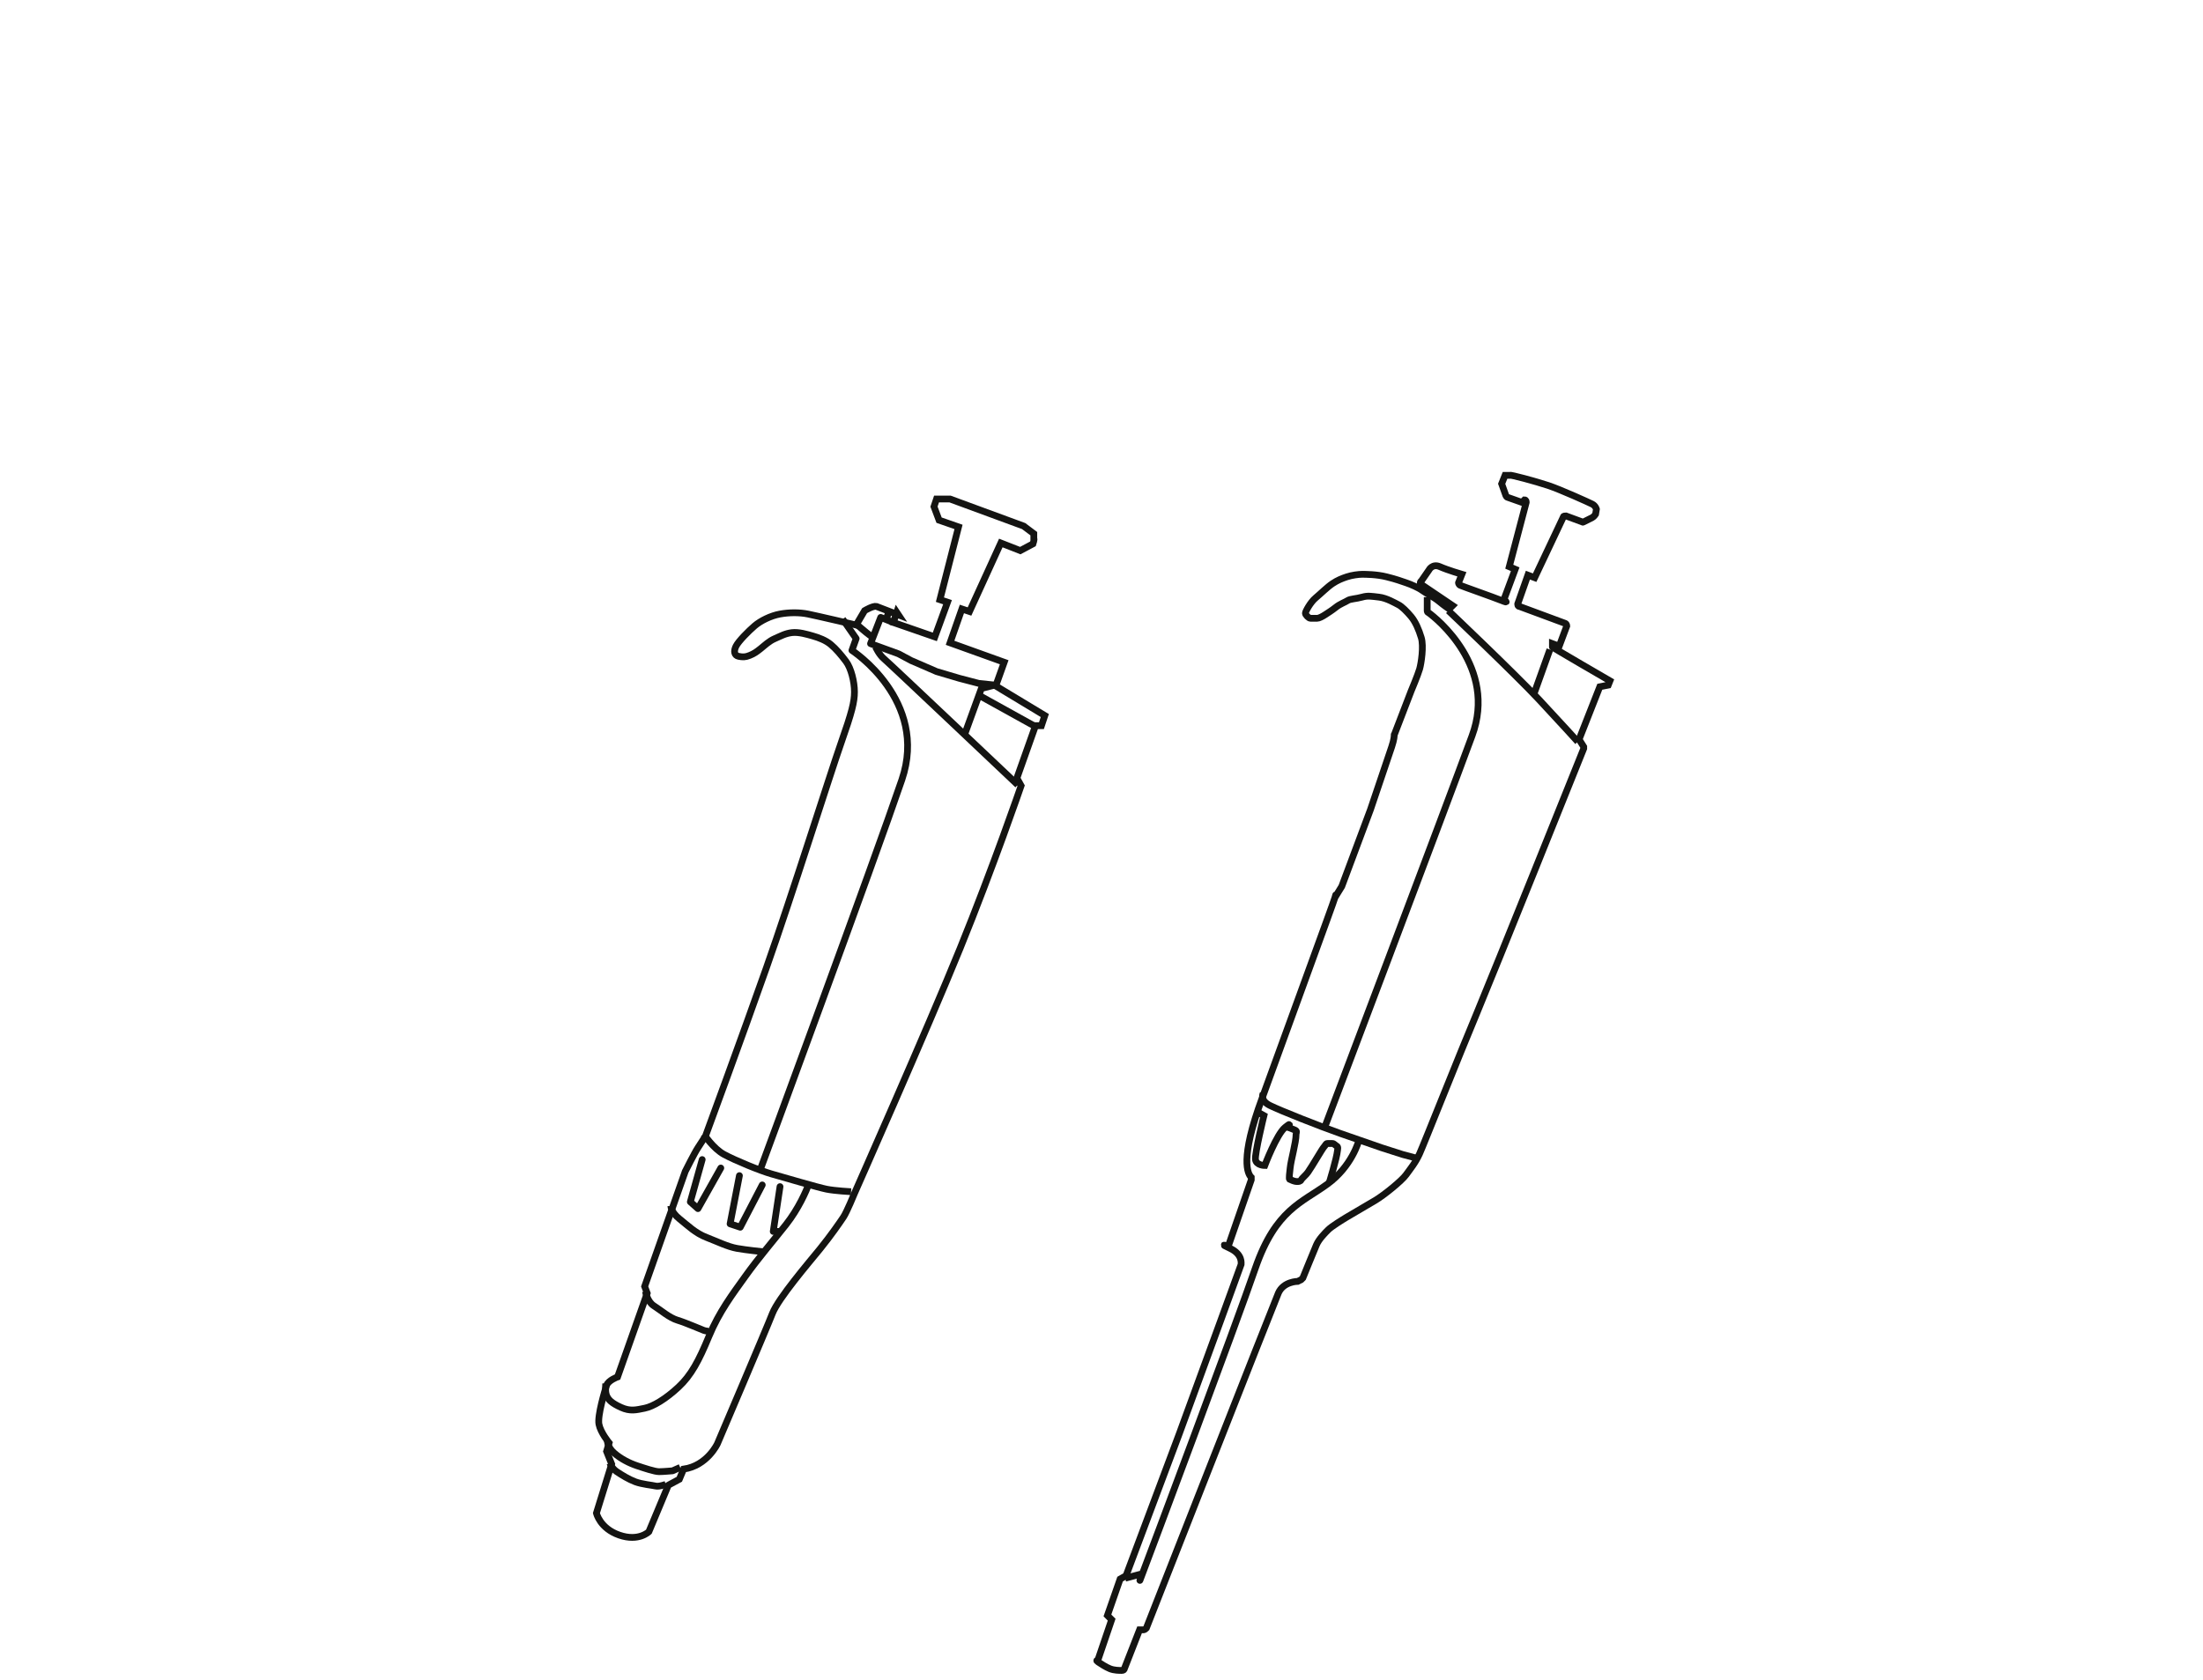<?xml version="1.0" encoding="UTF-8"?>
<svg xmlns="http://www.w3.org/2000/svg" baseProfile="tiny" version="1.2" viewBox="0 0 260.4 198.6">
  <!-- Generator: Adobe Illustrator 29.7.0, SVG Export Plug-In . SVG Version: 2.1.1 Build 138)  -->
  <g id="Vials__x26__Caps" display="none">
    <g>
      <g>
        <g>
          <polygon points="149.2 156.5 149.2 152.8 142.3 152.8 142.3 131.4 149.2 131.4 149.2 127.7 138.7 127.7 138.7 127.7 118.1 127.7 118.1 181.7 137.4 181.7 137.4 181.7 149.2 181.7 149.2 178 142.3 178 142.3 156.5 149.2 156.5" fill="none" fill-rule="evenodd" stroke="#141412" stroke-linecap="round" stroke-linejoin="round" stroke-width=".8"/>
          <rect x="121.8" y="75.3" width="46.6" height="16.5" rx="1.7" ry="1.7" fill="none" stroke="#141412" stroke-miterlimit="10" stroke-width=".8"/>
          <path d="M165.3,91.8v11.6s6.7,2.9,6.7,10.2v80.9c0,1.5-1.2,2.7-2.7,2.7h-48.7c-1.5,0-2.7-1.2-2.7-2.7v-80.9s-.7-6.3,6.7-10.5v-11.1" fill="none" fill-rule="evenodd" stroke="#141412" stroke-miterlimit="10" stroke-width=".8"/>
        </g>
        <g>
          <polygon points="211.1 181.7 199.3 181.7 199.3 181.7 180 181.7 180 127.7 200.6 127.7 200.6 127.7 211.1 127.7 211.1 131.4 211.1 181.7" fill="none" fill-rule="evenodd" stroke="#141412" stroke-linecap="round" stroke-linejoin="round" stroke-width=".8"/>
          <rect x="183.7" y="75.3" width="46.6" height="16.5" rx="1.7" ry="1.7" fill="none" stroke="#141412" stroke-miterlimit="10" stroke-width=".8"/>
          <path d="M227.3,91.8v11.6s6.7,2.9,6.7,10.2v80.9c0,1.5-1.2,2.7-2.7,2.7h-48.7c-1.5,0-2.7-1.2-2.7-2.7v-80.9s-.7-6.3,6.7-10.5v-11.1" fill="none" fill-rule="evenodd" stroke="#141412" stroke-miterlimit="10" stroke-width=".8"/>
        </g>
      </g>
      <g>
        <circle cx="90.7" cy="178.2" r="18.9" fill="none" stroke="#141412" stroke-miterlimit="10" stroke-width=".8"/>
        <circle cx="90.7" cy="178.2" r="11.4" fill="none" stroke="#141412" stroke-miterlimit="10" stroke-width=".8"/>
      </g>
      <g>
        <circle cx="45.3" cy="178.2" r="18.9" fill="none" stroke="#141412" stroke-miterlimit="10" stroke-width=".8"/>
        <circle cx="45.3" cy="178.2" r="11.4" fill="#141412"/>
      </g>
      <g>
        <circle cx="45.3" cy="136.5" r="18.9" fill="none" stroke="#141412" stroke-miterlimit="10" stroke-width=".8"/>
        <circle cx="45.3" cy="136.5" r="11.4" fill="none" stroke="#141412" stroke-miterlimit="10" stroke-width=".8"/>
      </g>
      <g>
        <circle cx="90.7" cy="94.8" r="18.9" fill="none" stroke="#141412" stroke-miterlimit="10" stroke-width=".8"/>
        <circle cx="90.7" cy="94.8" r="11.4" fill="none" stroke="#141412" stroke-miterlimit="10" stroke-width=".8"/>
      </g>
      <g>
        <circle cx="45.3" cy="94.8" r="18.9" fill="none" stroke="#141412" stroke-miterlimit="10" stroke-width=".8"/>
        <circle cx="45.3" cy="94.8" r="11.4" fill="#b9b9b8"/>
      </g>
      <g>
        <circle cx="90.7" cy="136.5" r="18.9" fill="none" stroke="#141412" stroke-miterlimit="10" stroke-width=".8"/>
        <circle cx="90.7" cy="136.5" r="11.4" fill="#727271"/>
      </g>
    </g>
  </g>
  <g id="Capillaries__x26__Tubing" display="none">
    <g>
      <g>
        <ellipse cx="161.3" cy="128.7" rx="54.8" ry="66.9" transform="translate(-21 225.5) rotate(-66.6)" fill="none" stroke="#141412" stroke-linecap="round" stroke-miterlimit="10" stroke-width=".8"/>
        <ellipse cx="168.5" cy="121.3" rx="54.8" ry="66.9" transform="translate(-9.8 227.7) rotate(-66.6)" fill="none" stroke="#141412" stroke-linecap="round" stroke-miterlimit="10" stroke-width=".8"/>
        <path d="M196.5,197.8c24.9-21.2,32.3-46.7,32.3-46.7,12-27.8-5.7-62.2-39.6-76.8-33.9-14.7-71.1-4.1-83.2,23.7,0,0-15.8,35.5-18.9,56.2" fill="none" fill-rule="evenodd" stroke="#141412" stroke-linecap="round" stroke-miterlimit="10" stroke-width=".8"/>
        <ellipse cx="158.3" cy="117.1" rx="54.8" ry="66.9" transform="translate(-12 215.8) rotate(-66.6)" fill="none" stroke="#141412" stroke-linecap="round" stroke-miterlimit="10" stroke-width=".8"/>
      </g>
      <g>
        <g>
          <rect x="70" y="163.5" width="11.2" height="12" transform="translate(249 235.8) rotate(135)" fill="none" stroke="#141412" stroke-linecap="round" stroke-linejoin="round" stroke-width=".8"/>
          <rect x="76.5" y="171.4" width="18.8" height="16.7" transform="translate(273.7 246.1) rotate(135)" fill="none" stroke="#141412" stroke-linecap="round" stroke-linejoin="round" stroke-width=".8"/>
        </g>
        <polygon points="64.2 154.9 73.6 159.4 74.5 160.4 66.6 168.3 65.6 167.2 61.1 158 64.2 154.9" fill="none" stroke="#141412" stroke-linecap="round" stroke-linejoin="round" stroke-width=".8"/>
      </g>
      <g>
        <g>
          <rect x="34.4" y="160.3" width="11.2" height="12" transform="translate(-28.6 9.6) rotate(-10.1)" fill="none" stroke="#141412" stroke-linecap="round" stroke-linejoin="round" stroke-width=".8"/>
          <rect x="28" y="143.7" width="18.8" height="16.7" transform="translate(-26.1 8.9) rotate(-10.1)" fill="none" stroke="#141412" stroke-linecap="round" stroke-linejoin="round" stroke-width=".8"/>
        </g>
        <polygon points="41 184.7 35.8 175.7 35.7 174.4 46.7 172.4 46.9 173.9 45.3 184 41 184.7" fill="none" stroke="#141412" stroke-linecap="round" stroke-linejoin="round" stroke-width=".8"/>
      </g>
    </g>
  </g>
  <g id="Laboratory_Filtration" display="none">
    <g>
      <g>
        <rect x="61.6" y="52.7" width="15.7" height="7.3" rx="1.4" ry="1.4" fill="none" stroke="#141412" stroke-miterlimit="10" stroke-width=".8"/>
        <rect x="67.2" y="60" width="4.5" height="12.9" fill="none" stroke="#141412" stroke-miterlimit="10" stroke-width=".8"/>
        <path d="M60.8,72.9h17.4c1.1,0,2,.9,2,2v39.9c0,1.6-1.3,2.8-2.8,2.8h-15.7c-1.6,0-2.8-1.3-2.8-2.8v-39.9c0-1.1.9-2,2-2Z" fill="none" stroke="#141412" stroke-miterlimit="10" stroke-width=".8"/>
        <rect x="64.9" y="81.3" width="9.2" height="21" rx=".6" ry=".6" fill="none" stroke="#141412" stroke-miterlimit="10" stroke-width=".8"/>
        <path d="M63.1,117.7h12.8v27.9c0,1.2-1,2.2-2.2,2.2h-8.5c-1.2,0-2.2-1-2.2-2.2v-27.9h0Z" fill="none" stroke="#141412" stroke-miterlimit="10" stroke-width=".8"/>
        <line x1="67.6" y1="87.3" x2="71.6" y2="87.3" fill="none" stroke="#141412" stroke-linecap="round" stroke-miterlimit="10" stroke-width=".8"/>
        <line x1="67.6" y1="91.6" x2="71.6" y2="91.6" fill="none" stroke="#141412" stroke-linecap="round" stroke-miterlimit="10" stroke-width=".8"/>
        <line x1="67.6" y1="95.9" x2="71.6" y2="95.9" fill="none" stroke="#141412" stroke-linecap="round" stroke-miterlimit="10" stroke-width=".8"/>
        <polyline points="75.3 146.7 69.5 197.8 63.9 146.8" fill="none" stroke="#141412" stroke-linecap="round" stroke-linejoin="round" stroke-width=".8"/>
      </g>
      <g>
        <g>
          <path d="M108.4,197.8h-20.8c-8.6,0-14.1-9.2-10.1-16.8l20.2-37.8v-28l-3.4-5.9c-1-1.7.3-3.8,2.2-3.8h23.7c2,0,3.2,2.1,2.2,3.8l-3.4,5.9v28l20.2,37.8c4.1,7.6-1.4,16.8-10.1,16.8h-20.8Z" fill="none" stroke="#141412" stroke-linecap="round" stroke-miterlimit="10" stroke-width=".8"/>
          <line x1="119.1" y1="115.2" x2="109.8" y2="115.2" fill="none" stroke="#141412" stroke-linecap="round" stroke-miterlimit="10" stroke-width=".8"/>
          <line x1="119.1" y1="143.2" x2="111.9" y2="143.2" fill="none" stroke="#141412" stroke-linecap="round" stroke-miterlimit="10" stroke-width=".8"/>
          <line x1="105.7" y1="159.9" x2="97.9" y2="159.9" fill="none" stroke="#141412" stroke-linecap="round" stroke-miterlimit="10" stroke-width=".8"/>
          <line x1="105.7" y1="171.5" x2="92.6" y2="171.5" fill="none" stroke="#141412" stroke-linecap="round" stroke-miterlimit="10" stroke-width=".8"/>
          <line x1="105.7" y1="183.2" x2="86.7" y2="183.2" fill="none" stroke="#141412" stroke-linecap="round" stroke-miterlimit="10" stroke-width=".8"/>
        </g>
        <path d="M151.3,104.9c.2-.5,0-1.1-.6-1.3l-28.8-10.3h-26.7c-.5,0-1,.4-1,1v7.9c0,.5.4,1,1,1h27s1.5.5,1.5.5l23.9,8.2c.5.2,1.1,0,1.2-.6l2.3-6.4Z" fill="none" stroke="#141412" stroke-linecap="round" stroke-miterlimit="10" stroke-width=".8"/>
        <path d="M122.3,57.4h-27.6v23.1c0,.1,0,.3,0,.4l4.5,9.6c.2.3.5.6.9.6h16.6c.4,0,.7-.2.9-.6l4.5-9.6c0-.1,0-.3,0-.4v-23.1Z" fill="none" stroke="#141412" stroke-linecap="round" stroke-miterlimit="10" stroke-width=".8"/>
        <rect x="91.5" y="50.2" width="33.9" height="7.2" rx=".7" ry=".7" fill="none" stroke="#141412" stroke-linecap="round" stroke-miterlimit="10" stroke-width=".8"/>
        <line x1="97.6" y1="98.2" x2="119.3" y2="98.2" fill="none" stroke="#141412" stroke-linecap="round" stroke-miterlimit="10" stroke-width=".8"/>
        <line x1="124.4" y1="98.8" x2="141.7" y2="104.7" fill="none" stroke="#141412" stroke-linecap="round" stroke-miterlimit="10" stroke-width=".8"/>
      </g>
      <circle cx="121.8" cy="98.2" r="2.5" fill="none" stroke="#141412" stroke-linecap="round" stroke-miterlimit="10" stroke-width=".8"/>
      <g>
        <rect x="144.2" y="188.7" width="33.9" height="9" rx=".7" ry=".7" fill="none" stroke="#141412" stroke-linecap="round" stroke-miterlimit="10" stroke-width=".8"/>
        <g>
          <path d="M202.6,191.5l-4.8-4-18.9-7.6-5.9-.3c-.5-.2-1.1,0-1.3.5l-1.8,4.4c-.2.5,0,1.1.5,1.3l29.7,11.9c.5.2,1.1,0,1.3-.5l1.8-4.4c.2-.5,0-1.1-.5-1.3Z" fill="none" stroke="#141412" stroke-linecap="round" stroke-miterlimit="10" stroke-width=".8"/>
          <path d="M188.2,178.1h2.7c.4,0,.7.3.7.7v5.2h-4.1v-5.2c0-.4.3-.7.7-.7Z" transform="translate(81.1 -57.6) rotate(21.9)" fill="none" stroke="#141412" stroke-linecap="round" stroke-miterlimit="10" stroke-width=".8"/>
        </g>
      </g>
      <g>
        <circle cx="184.3" cy="126.3" r="30.3" fill="none" stroke="#141412" stroke-linecap="round" stroke-miterlimit="10" stroke-width=".8"/>
        <circle cx="227" cy="104.1" r="13.9" fill="none" stroke="#141412" stroke-linecap="round" stroke-miterlimit="10" stroke-width=".8"/>
        <circle cx="228.8" cy="132.8" r="10.7" fill="none" stroke="#141412" stroke-linecap="round" stroke-miterlimit="10" stroke-width=".8"/>
        <circle cx="217.8" cy="154.2" r="8.4" fill="none" stroke="#141412" stroke-linecap="round" stroke-miterlimit="10" stroke-width=".8"/>
        <circle cx="199.8" cy="163.3" r="6.6" fill="none" stroke="#141412" stroke-linecap="round" stroke-miterlimit="10" stroke-width=".8"/>
        <circle cx="182.7" cy="165.4" r="4.8" fill="none" stroke="#141412" stroke-linecap="round" stroke-miterlimit="10" stroke-width=".8"/>
      </g>
      <g>
        <rect x="36.9" y="163.6" width="9" height="45.8" rx="1.3" ry="1.3" transform="translate(-149.1 171.8) rotate(-73.1)" fill="none" stroke="#141412" stroke-linecap="round" stroke-miterlimit="10" stroke-width=".8"/>
        <path d="M41.9,174.4h4.1c.4,0,.7.3.7.7v7.3h-5.5v-7.3c0-.4.3-.7.7-.7Z" transform="translate(53.8 -5.1) rotate(16.9)" fill="none" stroke="#141412" stroke-linecap="round" stroke-miterlimit="10" stroke-width=".8"/>
        <path d="M38.4,190.7h1.5c.4,0,.7.3.7.7v5.6h-2.9v-5.6c0-.4.3-.7.7-.7Z" transform="translate(20.1 390.8) rotate(-163.1)" fill="none" stroke="#141412" stroke-linecap="round" stroke-miterlimit="10" stroke-width=".8"/>
        <line x1="25.6" y1="179.4" x2="24.4" y2="183.3" fill="none" stroke="#141412" stroke-linecap="round" stroke-miterlimit="10" stroke-width=".8"/>
        <line x1="30.4" y1="180.8" x2="29.2" y2="184.7" fill="none" stroke="#141412" stroke-linecap="round" stroke-miterlimit="10" stroke-width=".8"/>
        <line x1="35.2" y1="182.3" x2="34" y2="186.1" fill="none" stroke="#141412" stroke-linecap="round" stroke-miterlimit="10" stroke-width=".8"/>
        <line x1="40" y1="183.7" x2="38.8" y2="187.6" fill="none" stroke="#141412" stroke-linecap="round" stroke-miterlimit="10" stroke-width=".8"/>
        <line x1="44.8" y1="185.1" x2="43.6" y2="189" fill="none" stroke="#141412" stroke-linecap="round" stroke-miterlimit="10" stroke-width=".8"/>
        <line x1="49.6" y1="186.5" x2="48.4" y2="190.4" fill="none" stroke="#141412" stroke-linecap="round" stroke-miterlimit="10" stroke-width=".8"/>
        <line x1="54.4" y1="187.9" x2="53.2" y2="191.8" fill="none" stroke="#141412" stroke-linecap="round" stroke-miterlimit="10" stroke-width=".8"/>
        <line x1="59.2" y1="189.3" x2="58" y2="193.2" fill="none" stroke="#141412" stroke-linecap="round" stroke-miterlimit="10" stroke-width=".8"/>
      </g>
      <g>
        <rect x="206.7" y="186.2" width="35.1" height="6.9" rx="1" ry="1" transform="translate(-43.6 69.1) rotate(-16)" fill="none" stroke="#141412" stroke-linecap="round" stroke-miterlimit="10" stroke-width=".8"/>
        <path d="M221.1,180.3h2.8c.4,0,.7.3.7.7v5.4h-4.3v-5.4c0-.4.3-.7.7-.7Z" transform="translate(-41.9 68.4) rotate(-16)" fill="none" stroke="#141412" stroke-linecap="round" stroke-miterlimit="10" stroke-width=".8"/>
        <path d="M225.4,192.9h.8c.4,0,.7.3.7.7v4.1h-2.3v-4.1c0-.4.3-.7.7-.7Z" transform="translate(496.8 320.9) rotate(164)" fill="none" stroke="#141412" stroke-linecap="round" stroke-miterlimit="10" stroke-width=".8"/>
        <line x1="211.1" y1="191.7" x2="211.9" y2="194.7" fill="none" stroke="#141412" stroke-linecap="round" stroke-miterlimit="10" stroke-width=".8"/>
        <line x1="214.8" y1="190.6" x2="215.6" y2="193.6" fill="none" stroke="#141412" stroke-linecap="round" stroke-miterlimit="10" stroke-width=".8"/>
        <line x1="218.5" y1="189.5" x2="219.3" y2="192.5" fill="none" stroke="#141412" stroke-linecap="round" stroke-miterlimit="10" stroke-width=".8"/>
        <line x1="222.1" y1="188.4" x2="223" y2="191.4" fill="none" stroke="#141412" stroke-linecap="round" stroke-miterlimit="10" stroke-width=".8"/>
        <line x1="225.8" y1="187.3" x2="226.7" y2="190.3" fill="none" stroke="#141412" stroke-linecap="round" stroke-miterlimit="10" stroke-width=".8"/>
        <line x1="229.5" y1="186.3" x2="230.3" y2="189.3" fill="none" stroke="#141412" stroke-linecap="round" stroke-miterlimit="10" stroke-width=".8"/>
        <line x1="233.2" y1="185.2" x2="234" y2="188.2" fill="none" stroke="#141412" stroke-linecap="round" stroke-miterlimit="10" stroke-width=".8"/>
        <line x1="236.9" y1="184.1" x2="237.7" y2="187.1" fill="none" stroke="#141412" stroke-linecap="round" stroke-miterlimit="10" stroke-width=".8"/>
      </g>
    </g>
  </g>
  <g id="Manual_Pipettes">
    <g>
      <path d="M179.9,59.4l-1.7-.6c0,0-.1,0-.2-.2l-.5-1.4.4-1h.6c0-.1,3,.7,4.5,1.2s4.8,2,5.2,2.2.5.6.5.6-.1.6-.1.6c0,0-.2.3-.4.4s-.8.4-1,.5-.1,0-.2,0l-1.9-.7c-.1,0-.3,0-.3.1l-3.4,7.2-.8-.3-1.2,3.4c0,.1,0,.3.2.3l5.4,2c.1,0,.2.2.2.3l-.9,2.4-.8-.3v.4c-.1,0,6.8,4,6.8,4l-.2.5-1,.2-2.4,6.1c0,0,0,.2,0,.2l.5.8c0,0,0,.2,0,.2-.8,2-10.6,26.4-12.6,31.2-2.1,5-6.3,15.6-6.8,16.7s-1.1,1.8-1.6,2.5-2.6,2.4-3.6,3,0,0,0,0c0,0-2.9,1.7-3.4,2s-1.8,1.1-2.2,1.5-1.1,1.1-1.4,1.8-1.6,3.9-1.6,3.9l-.2.2-.4.2s-1.7,0-2.3,1.4-15.6,39.6-15.6,39.6c0,0-.2.2-.3.2s-.5,0-.5,0l-1.8,4.6c0,.1-.1.2-.3.2-.3,0-.9,0-1.4-.2s-1.1-.6-1.4-.8-.1-.2,0-.3l1.6-4.7-.5-.5,1.5-4.3.7-.4,6.3-16.8,4.9-13.4,2.4-6.6s0,0,0,0c0-.1.2-1.2-1.3-1.9s-.2-.2-.2-.3l2.7-7.8c0,0,0-.2,0-.3-.4-.4-1.4-2.1,1.3-9.4,3-8.3,8.4-23,8.6-23.7s0,0,0,0l.8-1.3s0,0,0,0l3.4-9.1s2.2-6.5,2.5-7.4.3-1.3.3-1.4,0,0,0,0l2-5.2s.8-1.9,1-2.6.5-2.7.2-3.7-.7-1.9-1.2-2.5-1.1-1.2-1.5-1.4-1.4-.8-2.3-.9-1.3-.2-2,0-1.4.2-1.7.4-.9.4-1.4.8-1,.7-1.3.9-.7.4-.9.4-.6,0-.8,0-.6-.4-.6-.6.6-1.3,1.2-1.8,1.4-1.3,2-1.7,1.1-.6,1.7-.8,1.4-.3,1.8-.3,1.7,0,2.9.3,1.7.5,2.3.7,1.5.6,1.9.9,1.4.8,2,1.3,1.2.9,1.2.9l.4-.4-3.7-2.5c-.1,0-.2-.3,0-.4l.9-1.3s.4-.8,1.3-.4,2.6.9,2.6.9l-.4,1s0,.2.2.3,3.9,1.4,4.9,1.8.3,0,.3-.2l1.3-3.5-.7-.3,2-7.6c0-.1,0-.3-.2-.3Z" fill="none" stroke="#141412" stroke-miterlimit="10" stroke-width=".8"/>
      <path d="M168.7,70.6v1.6c0,0,0,.2.1.2,1,.7,8.2,6.5,5.2,14.6-3.2,8.7-17.5,46.5-17.5,46.5" fill="none" stroke="#141412" stroke-miterlimit="10" stroke-width=".8"/>
      <path d="M149.3,129.3s-.4.8.8,1.4,6,2.5,8.3,3.3,4.9,1.7,4.9,1.7l2.5.8s0,0,0,0l1.5.4" fill="none" stroke="#141412" stroke-miterlimit="10" stroke-width=".8"/>
      <line x1="183.2" y1="76.8" x2="181.3" y2="82.1" fill="none" stroke="#141412" stroke-miterlimit="10" stroke-width=".8"/>
      <path d="M171.2,72.2s7.9,7.5,10.7,10.5,4.6,5,4.6,5" fill="none" stroke="#141412" stroke-miterlimit="10" stroke-width=".8"/>
      <path d="M160.6,134.9s-.8,3-3.7,5.1c-3,2.2-6.1,3-8.5,9.9-2.3,6.7-12.5,33.9-13.3,36s0,.1-.2.2l-1.9.5" fill="none" stroke="#141412" stroke-miterlimit="10" stroke-width=".8"/>
      <path d="M148.5,131.4l.9.5s-1.1,4.5-1,5.2,1.1.7,1.1.7c0,0,1.4-3.7,2.4-4.5s.2,0,.3,0c.1,0,.4.1.6.2s.3.1.4.2,0,.3,0,.4c0,1-.6,3-.7,4s-.1.8-.1,1.1,0,.2.2.3.5.2.7.2.4,0,.5-.2.6-.6.8-.9c.5-.7,1.7-2.8,1.9-3s.2-.4.4-.4.4,0,.6,0,.3.2.5.3.1.4.1.5c-.1,1-1,3.9-1,3.9" fill="none" stroke="#141412" stroke-miterlimit="10" stroke-width=".8"/>
    </g>
    <g>
      <path d="M106,72.4l-.4,1.2,4.9,1.7,1.5-4.1-.9-.3,2.2-8.6-2.3-.8-.6-1.6.3-.9h1.6s8.7,3.2,8.7,3.2l1.2.9v.6c.1,0-.1.6-.1.6l-1.5.8-2.3-.9-3.7,8.1-.9-.3-1.4,4,6.4,2.3-1,2.8,5.8,3.5-.4,1.2h-.7c0,0-2.2,6.2-2.2,6.2l.5.9s-3.3,9.6-7.2,19.2-12.5,29-12.5,29c0,0-.9,2.2-1.3,2.8s-1.5,2.2-2.8,3.8-4.9,5.8-5.6,7.6-6.5,15.4-6.5,15.4c0,0-1.2,2.6-4,3l-.5,1.2-1.3.7-2.3,5.5s-1.2,1.2-3.5.4-2.7-2.6-2.7-2.6l1.8-5.8-.6-1.5.3-1s-1-1.2-1.2-2.2.7-4,.9-4.6,1.3-1,1.3-1l3.5-9.9-.3-.8,4.8-13.6s1.1-2.2,1.5-2.8.9-1.4.9-1.4c0,0,4.2-11.4,7.2-19.9s7.5-22.8,8.8-26.5,1.6-4.9,1.6-6.1-.4-2.8-1-3.6-1.2-1.5-1.8-2-1.4-.8-2.1-1-1.7-.5-2.5-.4-1.3.4-2,.7-1.2.8-1.7,1.2-.8.6-1.3.8-.8.2-1.3.1-.6-.6-.3-1.2,1.5-1.8,2.2-2.4,1.9-1.2,3-1.4,2.3-.2,3.3,0,5.7,1.3,5.7,1.3l1-1.7s1-.6,1.4-.5l2.6,1Z" fill="none" stroke="#141412" stroke-miterlimit="10" stroke-width=".8"/>
      <line x1="105.1" y1="72.2" x2="104.7" y2="73.4" fill="none" stroke="#141412" stroke-miterlimit="10" stroke-width=".8"/>
      <polyline points="105.6 73.6 104.1 73 102.9 76.1 106.2 77.3 107.7 78.1 110.7 79.4 113.4 80.2 115.7 80.8 117.6 81 116 81.4 114 86.9" fill="none" stroke="#141412" stroke-linejoin="round" stroke-width=".8"/>
      <path d="M99.6,73.2l1.6,2.3-.5,1.4s9.1,5.9,5.9,15.3-16.7,46-16.7,46" fill="none" stroke="#141412" stroke-linejoin="round" stroke-width=".8"/>
      <path d="M83.2,134.1s1.1,1.7,2.4,2.4,4.2,1.9,5.6,2.3,5.5,1.6,6.5,1.8,2.9.3,2.9.3" fill="none" stroke="#141412" stroke-linejoin="round" stroke-width=".8"/>
      <path d="M101,73.6s1.5,1.3,1.8,1.5l.3.2" fill="none" stroke="#141412" stroke-linejoin="round" stroke-width=".8"/>
      <path d="M103.5,76.5s.4.9,1,1.4,15.8,14.9,15.8,14.9" fill="none" stroke="#141412" stroke-linejoin="round" stroke-width=".8"/>
      <line x1="115.7" y1="82.2" x2="122.2" y2="85.8" fill="none" stroke="#141412" stroke-linejoin="round" stroke-width=".8"/>
      <path d="M95.6,140c-.3.8-1.2,2.9-2.7,4.8s-3.3,4-4.8,6.1-3.1,4.2-4.3,7.1-2.1,4.6-3.6,6-3,2.3-4,2.5-1.7.4-2.8-.1-1.5-.9-1.7-1.4-.1-1.4-.1-1.4" fill="none" stroke="#141412" stroke-linejoin="round" stroke-width=".8"/>
      <path d="M71.8,170.4s0,.7.8,1.4,1.8,1.2,2.7,1.5,2.1.7,2.6.7,1.6-.1,1.6-.1l.9-.4" fill="none" stroke="#141412" stroke-linejoin="round" stroke-width=".8"/>
      <path d="M72.1,173s.2.6.8,1,1.4.9,2.2,1.2,2,.4,2.4.5,1.2-.2,1.2-.2" fill="none" stroke="#141412" stroke-linejoin="round" stroke-width=".8"/>
      <path d="M76.3,152.7s.2,1.2,1,1.7,1.8,1.4,2.8,1.7,2.8,1.1,3.1,1.2.6.1.6.1" fill="none" stroke="#141412" stroke-linejoin="round" stroke-width=".8"/>
      <path d="M79.3,142.6s0,.7,1,1.5,1.9,1.7,3.2,2.2,2.5,1.1,3.6,1.3,3.1.4,3.1.4" fill="none" stroke="#141412" stroke-linejoin="round" stroke-width=".8"/>
      <polyline points="83 137.1 81.6 142.1 82.5 142.9 85.2 138.1" fill="none" stroke="#141412" stroke-linecap="round" stroke-linejoin="round" stroke-width=".8"/>
      <polyline points="87.4 139 86.3 144.7 87.5 145.1 90.1 140.1" fill="none" stroke="#141412" stroke-linecap="round" stroke-linejoin="round" stroke-width=".8"/>
      <polyline points="92.2 140.3 91.4 145.6 92.1 145.6" fill="none" stroke="#141412" stroke-linecap="round" stroke-linejoin="round" stroke-width=".8"/>
    </g>
  </g>
</svg>